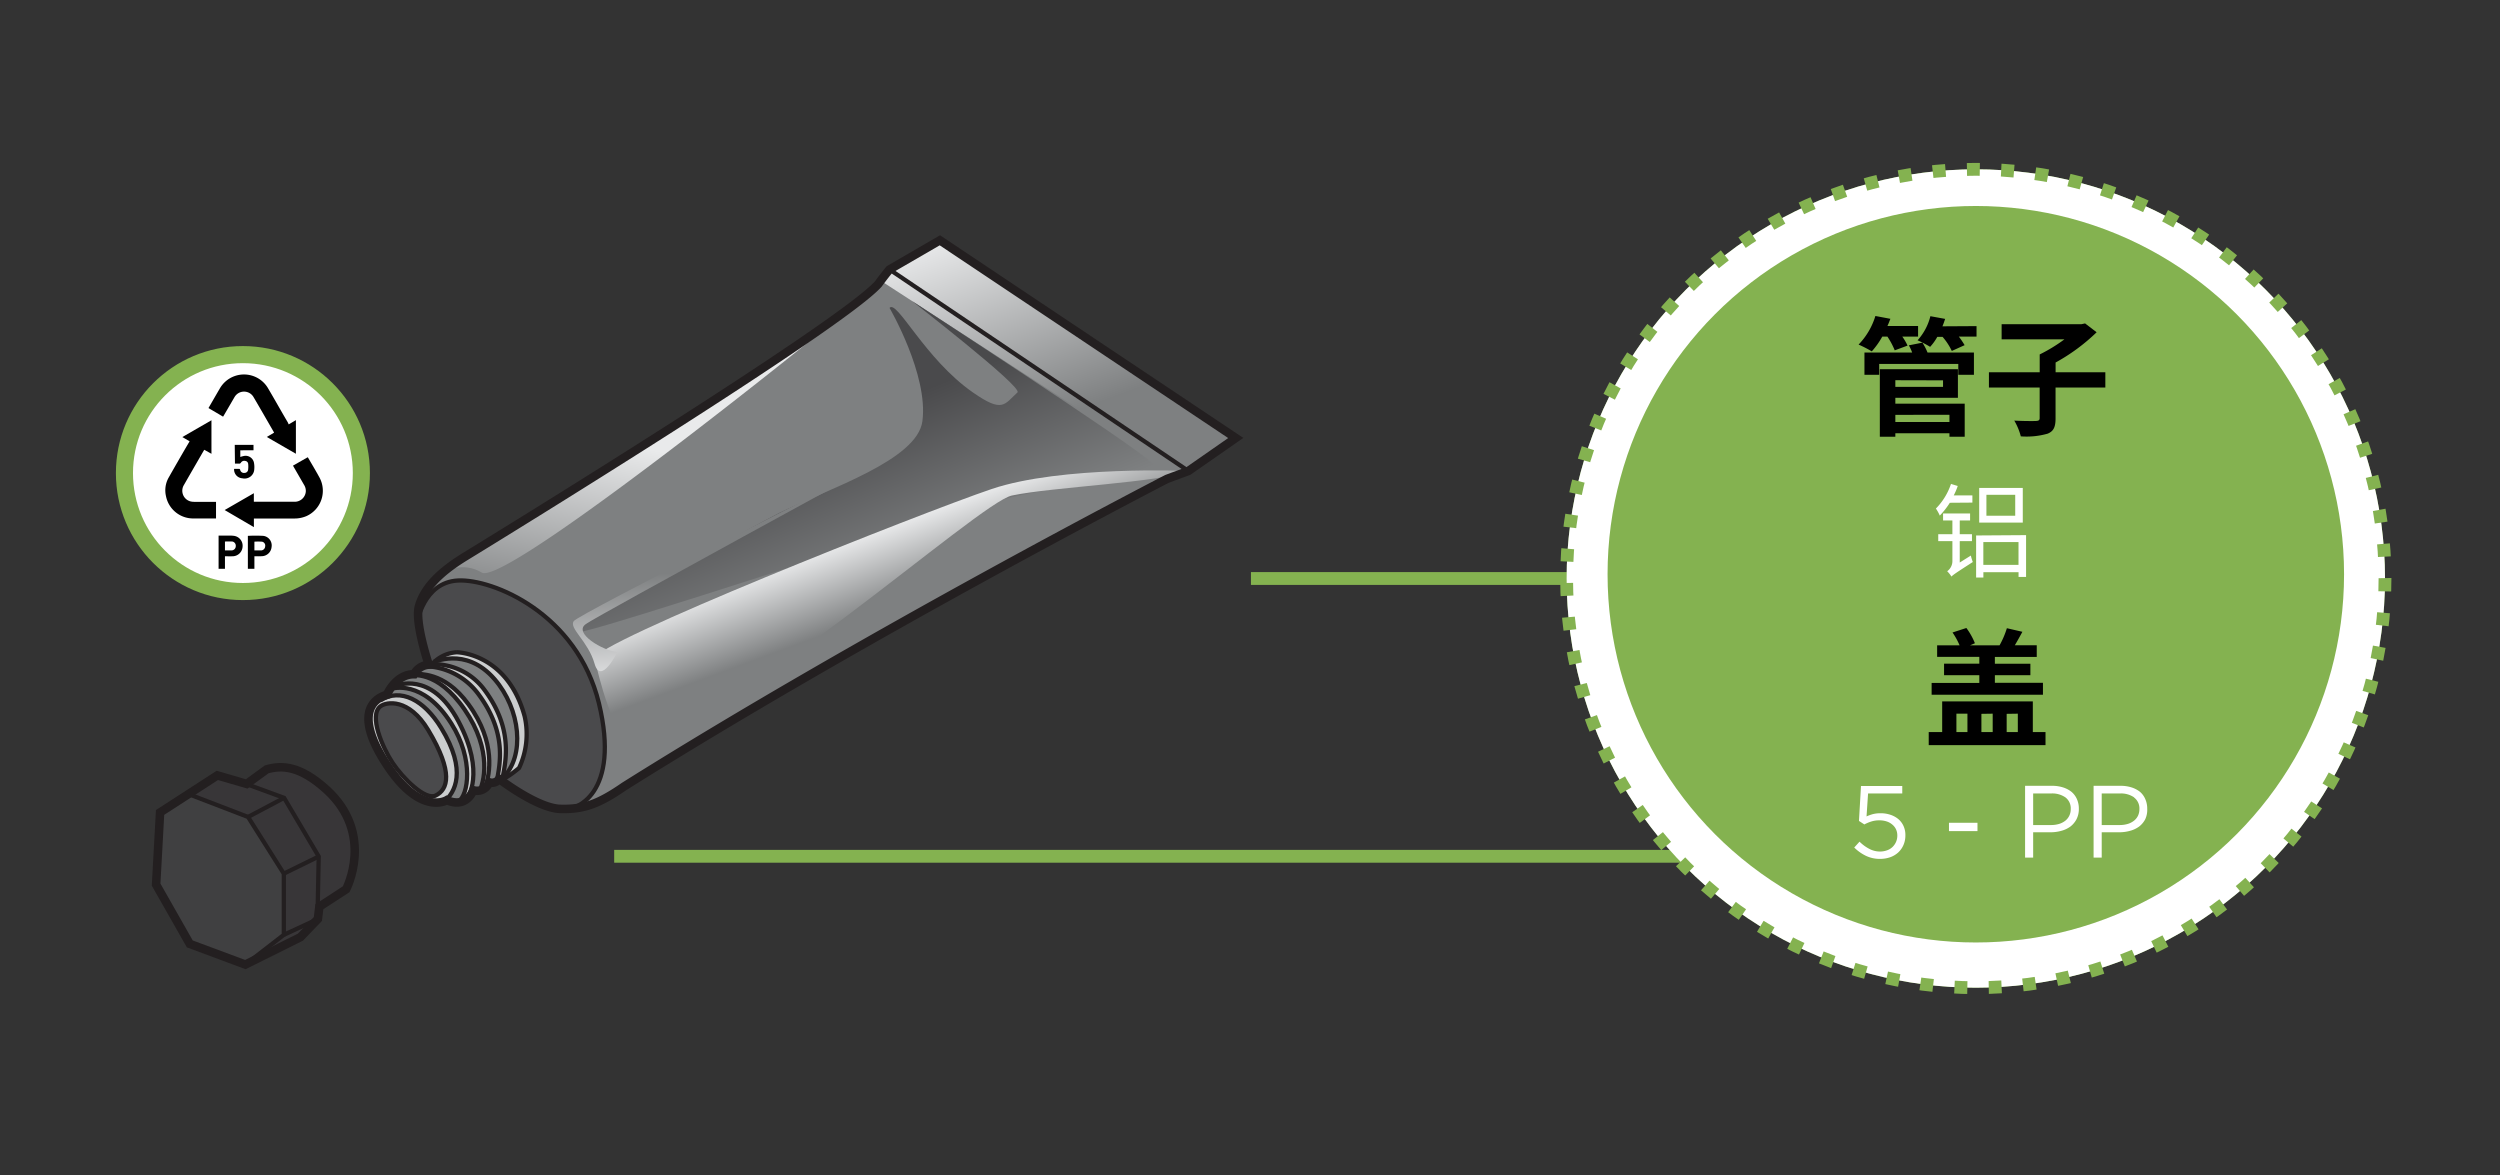<svg xmlns="http://www.w3.org/2000/svg" xmlns:xlink="http://www.w3.org/1999/xlink" viewBox="0 0 585 275"><rect x="0" y="0" width="585" height="275" fill="#333333" stroke="none"/><defs><style>.cls-1{fill:#7e8081;}.cls-2{fill:url(#linear-gradient);}.cls-3{fill:url(#linear-gradient-2);}.cls-4{fill:#4a4a4c;}.cls-5{fill:url(#linear-gradient-3);}.cls-6{fill:#cccecf;}.cls-7{fill:url(#linear-gradient-4);}.cls-13,.cls-16,.cls-8,.cls-9{fill:none;}.cls-8,.cls-9{stroke:#231f20;}.cls-13,.cls-16,.cls-17,.cls-8,.cls-9{stroke-miterlimit:10;}.cls-8{stroke-width:2px;}.cls-10{fill:url(#linear-gradient-5);}.cls-11{fill:#383638;}.cls-12{fill:#404041;}.cls-13,.cls-16,.cls-17{stroke:#84b250;}.cls-13,.cls-16{stroke-width:3px;}.cls-14{fill:#84b250;}.cls-15,.cls-17{fill:#fff;}.cls-16{stroke-dasharray:3.01 5.01;}.cls-17{stroke-width:4px;}</style><linearGradient id="linear-gradient" x1="235.04" y1="50.08" x2="252.07" y2="96.1" gradientUnits="userSpaceOnUse"><stop offset="0" stop-color="#e9eaeb"/><stop offset="1" stop-color="#7e8081"/></linearGradient><linearGradient id="linear-gradient-2" x1="191.76" y1="101.21" x2="205.72" y2="135.32" gradientUnits="userSpaceOnUse"><stop offset="0" stop-color="#4a4a4c"/><stop offset="1" stop-color="#7e8081"/></linearGradient><linearGradient id="linear-gradient-3" x1="150.79" y1="104.99" x2="143.07" y2="147.06" xlink:href="#linear-gradient"/><linearGradient id="linear-gradient-4" x1="205.15" y1="124.09" x2="211.61" y2="141.54" xlink:href="#linear-gradient"/><linearGradient id="linear-gradient-5" x1="171.42" y1="156.82" x2="170.3" y2="133.45" gradientUnits="userSpaceOnUse"><stop offset="0" stop-color="#dddedf"/><stop offset="1" stop-color="#7e8081"/></linearGradient></defs><title>2.component 60</title><g id="B:_57_58_59_60_61_62_63_64" data-name="B: 57,58,59,60,61,62,63,64"><g id="_60_tube" data-name="60 tube"><path class="cls-1" d="M100.33,155.54s-3.37-10-2.28-13.71,4-7.44,10.85-11.63,87.46-53.65,96.61-63.73c1.71-2.33,2.64-3.41,2.64-3.41l11.78-6.83,69.24,46.26-11.09,7.72-5,1.85s-69.47,35.82-127,71.95c-6.05,4.19-9.62,5.43-15,5.27s-14.27-7-14.27-7a2,2,0,0,1-2.33.77,3,3,0,0,1-3.72,1.86s-1.52,4.36-6.2,2.33c0,0-6,3.72-13.8-7.91s-3.94-15.67-.22-16.76c0,0,2-4.8,6.33-4.8A4.25,4.25,0,0,1,100.33,155.54Z"/><polygon class="cls-2" points="219.93 56.23 208.15 63.05 206.09 65.69 275.98 110.99 289.17 102.49 219.93 56.23"/><path class="cls-3" d="M208.15,72.05s9.14,15.67,7.69,26.52c-1.21,9.09-21.84,15.74-33.55,21.47-3.07,1.51-55.49,29.85-45.51,27.62,8.34-1.86,73.45-23.07,83.6-26.61,30.14-10.52,54.66-7.75,49.19-12.75S214.22,71,213.44,70.45s26,20.12,24.65,21.38c-3.12,2.82-3.41,4.89-10.43,0C216.4,84,209.86,70,208.15,72.05Z"/><path class="cls-4" d="M98.58,142.51c-.73,2.07.41,10.16,1.75,13,0,0,4-3.76,8.15-2.94a19.16,19.16,0,0,1,13.9,13.71c2.33,8.75-.8,13.4-2,14.25s-2.9,1.84-2.9,1.84a22.31,22.31,0,0,0,13,6.5c8.36,1,11-6.12,11-14.67s-4.14-22.14-13.76-29.8S102.85,130.34,98.58,142.51Z"/><path class="cls-5" d="M102.32,135.16A8.54,8.54,0,0,1,112.75,134c6.18,3.41,92.82-66.92,86.91-62.6,0,0-49.25,33.29-60.54,40S101.68,133.23,102.32,135.16Z"/><path class="cls-6" d="M102.32,154.62s2.06-2.37,4.81-2a16.59,16.59,0,0,1,12.78,8.58c3.93,6.92,4.14,13.09,1.55,18.52l-3.08,2.23a18,18,0,0,0,1.53-15.85C116.62,157,107.93,151.85,102.32,154.62Z"/><path class="cls-6" d="M98.91,155.89a13.87,13.87,0,0,1,8.53.78c4.21,1.94,7.87,6.32,9.6,11.42a24.74,24.74,0,0,1,.54,14l-1.29.48s2.41-10.07-2.49-17.73S103.31,156.53,98.91,155.89Z"/><path class="cls-6" d="M95.42,158s7.52-1.51,12.49,4.73,6.43,11,6.59,15.31a11.39,11.39,0,0,1-1.75,6.87,23.57,23.57,0,0,0-2.19-15.83C106.28,161,100.63,157.55,95.42,158Z"/><path class="cls-6" d="M91.51,160.93a9.68,9.68,0,0,1,10.43,1.22c5.24,4.12,9.29,13.55,8.85,18.58s-.78,6.09-2.56,6.84c0,0,2.82-7.38-.37-13.82S100.87,160.27,91.51,160.93Z"/><path class="cls-6" d="M88,164c.34.19,3.88-2.81,8.11-.58s10,8.91,10.77,16.94-7,9.73-11.43,4.51-9-11.43-9.18-15.11A8.26,8.26,0,0,1,88,164Z"/><path class="cls-4" d="M89.06,165.25c1.32-1,6.6-2,11.16,5.61,6,10,4.56,13.9,1.73,15.29-2.46,1.22-7.72-4.11-10.07-7.63S86.19,167.33,89.06,165.25Z"/><path class="cls-7" d="M278.08,110.21s-29.75-1.29-46.06,4.23-93.76,36.26-92.89,39.7c.8,3.17,4.44,19.9,9.52,19.14,23-3.46,80.32-55.69,88.14-57.33C246.32,113.94,271.49,112.91,278.08,110.21Z"/><path class="cls-8" d="M100.33,155.54s-3.37-10-2.28-13.71,4-7.44,10.85-11.63,87.46-53.65,96.61-63.73c1.71-2.33,2.64-3.41,2.64-3.41l11.78-6.83,69.24,46.26-11.09,7.72-5,1.85s-69.47,35.82-127,71.95c-6.05,4.19-9.62,5.43-15,5.27s-14.27-7-14.27-7a2,2,0,0,1-2.33.77,3,3,0,0,1-3.72,1.86s-1.52,4.36-6.2,2.33c0,0-6,3.72-13.8-7.91s-3.94-15.67-.22-16.76c0,0,2-4.8,6.33-4.8A4.25,4.25,0,0,1,100.33,155.54Z"/><line class="cls-9" x1="208.15" y1="63.06" x2="278.08" y2="110.21"/><path class="cls-9" d="M97.58,145.84s1.45-9.58,9.57-10,27.9,7.68,33,28.74-5.31,25.54-9,24.69"/><path class="cls-9" d="M116.81,182.31c.83.68,4.65-2.6,4.65-2.6a18.64,18.64,0,0,0,1.31-12.08c-3.88-14.3-15-15-15.92-15a8.43,8.43,0,0,0-6,3.08"/><path class="cls-9" d="M101.37,154.9c-.3.34,7.49-3.88,14.33,4,6.09,7,7.31,18,1.88,23.21"/><path class="cls-9" d="M99.46,155.89A16.06,16.06,0,0,1,112,162.5c6.66,9,5,16.29,4.23,20.36"/><path class="cls-9" d="M100.87,155.43a14.75,14.75,0,0,1,12.56,6.1c6.66,9,4.95,16.51,4.15,20.58"/><path class="cls-9" d="M89.06,165.25c1.32-1,6.6-2,11.16,5.61,6,10,4.56,13.9,1.73,15.29-2.46,1.22-7.72-4.11-10.07-7.63S86.19,167.33,89.06,165.25Z"/><path class="cls-9" d="M89,163.89c4.72-3,10.21-.13,14.24,6.45,6.18,10.1,3.14,15.16.76,17.19"/><path class="cls-9" d="M96.08,158.08s6.12-1.55,12.67,8,4.52,17.31,3.25,19.38"/><path class="cls-9" d="M97.22,157.46c.81.63,6.51-.69,12.4,7.35,6.66,9.09,4.78,16.59,4.13,18.83"/><path class="cls-9" d="M91.71,161.16s7.23-2.37,13.89,8.13c5.39,8.48,3.94,16.87,1.68,18.24"/><path class="cls-9" d="M92.56,160.52s8.27-3.86,14.72,8.28,2,18.14,2,18.14"/><path class="cls-10" d="M144.46,152.57c-3.34-.26-10.46-4.44-7.35-6.57s72.23-39.76,68.68-37.86-70.36,35.54-71.54,37.2,3.39,4.72,4.87,9.94S144.46,152.57,144.46,152.57Z"/></g><g id="_60_cap" data-name="60 cap"><path class="cls-11" d="M74.73,212.17l-.35,2.88-4.09,4.25-12.88,6.41-13-4.84L36.53,207l.93-16.89,13.4-8.67,6.86,2,4.68-3.41c3.55-1,8.5-1.79,15.13,5.75,10.17,11.57,4.27,21.76,4.27,21.76Z"/><polygon class="cls-12" points="37.46 190.15 36.53 207.04 44.45 220.87 57.41 225.71 66.41 218.75 66.41 204.43 58.04 191.17 44.14 185.83 37.46 190.15"/><path class="cls-8" d="M74.73,212.17l-.35,2.88-4.09,4.25-12.88,6.41-13-4.84L36.53,207l.93-16.89,13.4-8.67,6.86,2,4.68-3.41c3.55-1,7.73-.93,14,4.74C87.79,195.17,81,208.09,81,208.09Z"/><polyline class="cls-9" points="54.75 182.4 66.48 186.7 74.58 200.42 74.31 213.65"/><polyline class="cls-9" points="57.41 225.71 66.41 218.75 66.41 204.43 58.04 191.17 44.14 185.83"/><line class="cls-9" x1="58.04" y1="191.17" x2="66.48" y2="186.7"/><line class="cls-9" x1="66.41" y1="204.43" x2="74.58" y2="200.42"/><line class="cls-9" x1="66.41" y1="218.75" x2="74.38" y2="215.05"/></g><line class="cls-13" x1="292.72" y1="135.37" x2="371.09" y2="135.37"/><line class="cls-13" x1="143.72" y1="200.37" x2="402.72" y2="200.37"/><circle class="cls-14" cx="462.34" cy="135.37" r="95.75"/><circle class="cls-15" cx="462.34" cy="135.37" r="95.75"/><circle class="cls-16" cx="462.34" cy="135.37" r="95.75"/><circle class="cls-14" cx="462.34" cy="134.37" r="86.17"/><path d="M478.65,171.3v3.06H451.32V171.3h3.15v-7.17h21.21v7.17Zm-.6-8.73H452v-2.76h11.16V158h-8.25v-2.7h8.25v-1.59h-9.87V151h5.25a17,17,0,0,0-1.65-3l3.24-1.05a15.64,15.64,0,0,1,2,3.57L461,151h6.9a20.48,20.48,0,0,0,1.71-4l3.63.84c-.6,1.11-1.2,2.19-1.77,3.15h5.13v2.73H466.8v1.59h8.31V158H466.8v1.77h11.25ZM457.8,171.3h2.58V167H457.8Zm5.85-4.26v4.26h2.64V167Zm5.91,0v4.26h2.61V167Z"/><path class="cls-15" d="M435.47,183.92h9.66v1.75h-8l-.36,5.37a10.34,10.34,0,0,1,1.5-.54,7.24,7.24,0,0,1,1.81-.2,7.07,7.07,0,0,1,2.28.36,5.67,5.67,0,0,1,1.84,1,4.57,4.57,0,0,1,1.22,1.62,5,5,0,0,1,.44,2.16,5.57,5.57,0,0,1-.44,2.27,5.16,5.16,0,0,1-1.22,1.75,5.41,5.41,0,0,1-1.89,1.13,7.23,7.23,0,0,1-2.42.39,7.46,7.46,0,0,1-3.33-.75,10.13,10.13,0,0,1-2.67-1.91l1.24-1.37a9.3,9.3,0,0,0,2.3,1.69,5.33,5.33,0,0,0,2.48.62,4.82,4.82,0,0,0,1.64-.28,3.49,3.49,0,0,0,1.29-.78,3.7,3.7,0,0,0,.83-1.19,3.65,3.65,0,0,0,.3-1.5,3.37,3.37,0,0,0-.3-1.44,3.2,3.2,0,0,0-.86-1.11,3.84,3.84,0,0,0-1.32-.74,5.37,5.37,0,0,0-1.7-.26,6.08,6.08,0,0,0-1.93.28,9.16,9.16,0,0,0-1.6.68L435,192.1Z"/><path class="cls-15" d="M456.06,194.48v-1.95h6.67v1.95Z"/><path class="cls-15" d="M485.92,191.67a5.23,5.23,0,0,1-1.43,1.73,6.26,6.26,0,0,1-2.1,1,9.17,9.17,0,0,1-2.54.35h-4.09v5.93h-1.89v-16.8h6.29a8.42,8.42,0,0,1,2.58.37,6.08,6.08,0,0,1,2,1.05A4.68,4.68,0,0,1,486,187a5.45,5.45,0,0,1,.45,2.25A5.24,5.24,0,0,1,485.92,191.67Zm-2.61-5.08a5.41,5.41,0,0,0-3.29-.92h-4.26v7.39h4.17a6.59,6.59,0,0,0,1.89-.26,4.45,4.45,0,0,0,1.47-.76,3.32,3.32,0,0,0,.93-1.18,3.43,3.43,0,0,0,.33-1.52A3.2,3.2,0,0,0,483.31,186.59Z"/><path class="cls-15" d="M502,191.67a5.11,5.11,0,0,1-1.43,1.73,6.26,6.26,0,0,1-2.1,1,9.17,9.17,0,0,1-2.54.35H491.8v5.93h-1.9v-16.8h6.29a8.42,8.42,0,0,1,2.58.37,6.08,6.08,0,0,1,2,1.05A4.57,4.57,0,0,1,502,187a5.45,5.45,0,0,1,.45,2.25A5.24,5.24,0,0,1,502,191.67Zm-2.61-5.08a5.4,5.4,0,0,0-3.28-.92H491.8v7.39H496a6.59,6.59,0,0,0,1.89-.26,4.45,4.45,0,0,0,1.47-.76,3.35,3.35,0,0,0,.94-1.18,3.56,3.56,0,0,0,.32-1.52A3.2,3.2,0,0,0,499.34,186.59Z"/><path d="M440.45,78.77A18.83,18.83,0,0,1,438,82.22a29.85,29.85,0,0,0-3.09-1.59,16.51,16.51,0,0,0,3.93-6.69l3.51.66c-.21.54-.42,1.11-.69,1.68h7.17v2.49h-3.69a12.82,12.82,0,0,1,1.23,2.1l-3,1.11a18,18,0,0,0-1.71-3.21Zm9.39,1.41a13,13,0,0,1,1.2,2.31H461.9v5.22h-3.66V85.16H439.73v2.55h-3.45V82.49h11.16a9.59,9.59,0,0,0-.78-1.68Zm-6.33,14.28h16.23v7.74h-3.57v-.81H443.51v.81h-3.63V86.39h18.27v6.69H443.51Zm0-5.49v1.56h11.16V89Zm0,8.1v1.68h12.66V97.07Zm19-20.76v2.46h-4.14a19.62,19.62,0,0,1,1.35,2l-3,1.35a14.27,14.27,0,0,0-2.16-3.3h-1.23a12,12,0,0,1-1.68,2.34,24.58,24.58,0,0,0-2.94-1.53,13.1,13.1,0,0,0,3-5.64l3.45.63c-.18.57-.39,1.17-.63,1.74Z"/><path d="M492.65,90.68H481v7.23c0,2-.45,3-1.86,3.57a18,18,0,0,1-6.27.63,14.37,14.37,0,0,0-1.53-3.69c2.1.12,4.44.12,5.07.09s.87-.18.87-.69V90.68H465.41V87.11h11.88V82.94a37.43,37.43,0,0,0,5.79-3.54h-14.7V75.86h18.69l.84-.18,2.7,2.07a44.7,44.7,0,0,1-9.6,7.08v2.28h11.64Z"/><path class="cls-15" d="M456.26,117.65a18.62,18.62,0,0,1-2.35,3A9.81,9.81,0,0,0,453,119a14.89,14.89,0,0,0,3.53-5.76l1.58.48a14.66,14.66,0,0,1-.94,2.21h4.37v1.68ZM461.18,130a10,10,0,0,0,.46,1.51c-4,2.57-4.61,3-5,3.41a6.61,6.61,0,0,0-1-1.25,2.92,2.92,0,0,0,1.22-2.28v-4.76h-3.31V125h3.31v-3.21h-2.18v-1.64H461v1.64h-2.42V125h2.86v1.63h-2.86v5Zm12.92-4.78V135h-1.76v-1.11h-8.23v1.25h-1.7v-9.84Zm-.77-2.93h-10.2v-8.11h10.2Zm-1,9.89v-5.33h-8.23v5.33Zm-.77-16.39h-6.74v4.89h6.74Z"/><circle class="cls-17" cx="56.84" cy="110.7" r="27.72"/><path d="M67.56,99.31l1.68-1v7.87l-6.81-3.93,1.68-1c0-.07,0-.13-.06-.18-1.57-2.72-3.13-5.45-4.72-8.15a2.57,2.57,0,0,0-4.45,0,2.53,2.53,0,0,0-.13.22l-2.33,4c-.06.11-.13.22-.22.36l-1.69-1-1.7-1c0-.11.09-.21.14-.3.81-1.4,1.62-2.81,2.44-4.21a6.52,6.52,0,0,1,11.41,0c1.54,2.6,3,5.23,4.54,7.84Z"/><path d="M44.37,103.27l-1.7-1,6.81-3.93v7.85l-1.67-.94-.13.18c-1.55,2.69-3.11,5.37-4.65,8.07a2.58,2.58,0,0,0,1.51,3.82,3.64,3.64,0,0,0,.93.11c1.55,0,3.11,0,4.66,0h.42v3.89l-.18,0c-1.72,0-3.44,0-5.16,0a6.48,6.48,0,0,1-6.37-5.22,6.05,6.05,0,0,1,.64-4.37c1.49-2.63,3-5.25,4.54-7.88Z"/><path d="M59.41,121.35v2l-6.84-4,6.83-3.94v2l.37,0c3,0,6,0,9.07,0A2.6,2.6,0,0,0,71.56,115a2.63,2.63,0,0,0-.41-1.54l-2.4-4.16-.19-.34L72,107a.9.9,0,0,1,.1.12c.9,1.55,1.82,3.08,2.68,4.66a6.5,6.5,0,0,1-3.1,9,7.15,7.15,0,0,1-2.89.55H59.41Z"/><path d="M59.53,130.17v2.93H58v-7.71a33.21,33.21,0,0,1,3.6,0,2.25,2.25,0,0,1,1.95,2.6,2.35,2.35,0,0,1-2.3,2.16C60.71,130.19,60.15,130.17,59.53,130.17Zm0-1.37c.56,0,1.09,0,1.62,0a1,1,0,0,0,.9-.95.93.93,0,0,0-.76-1.1,14.74,14.74,0,0,0-1.76,0Z"/><path d="M52.64,130.17v2.93H51.15v-7.77c.79,0,1.57,0,2.35,0a7.55,7.55,0,0,1,1.26.06,2.34,2.34,0,0,1,2,2.59,2.37,2.37,0,0,1-2.33,2.19C53.82,130.19,53.26,130.17,52.64,130.17Zm0-1.38c.57,0,1.11,0,1.65,0a1,1,0,0,0,.88-1,1,1,0,0,0-.77-1.07,17.17,17.17,0,0,0-1.76,0Z"/><path d="M54.93,104.1h4.39v1.27H56.23v1.56a7.06,7.06,0,0,1,.93-.25,2,2,0,0,1,2.28,1.67,5.34,5.34,0,0,1,.06,1.44,2.27,2.27,0,0,1-2.8,2.13,2.06,2.06,0,0,1-1.92-2.21c.4,0,.81,0,1.21,0,.08,0,.18.13.21.22a.89.89,0,0,0,1,.73.85.85,0,0,0,.87-.84,5.56,5.56,0,0,0,0-1.29.76.76,0,0,0-.67-.67.91.91,0,0,0-1,.37.49.49,0,0,1-.52.26c-.29,0-.58,0-.9,0Z"/></g></svg>